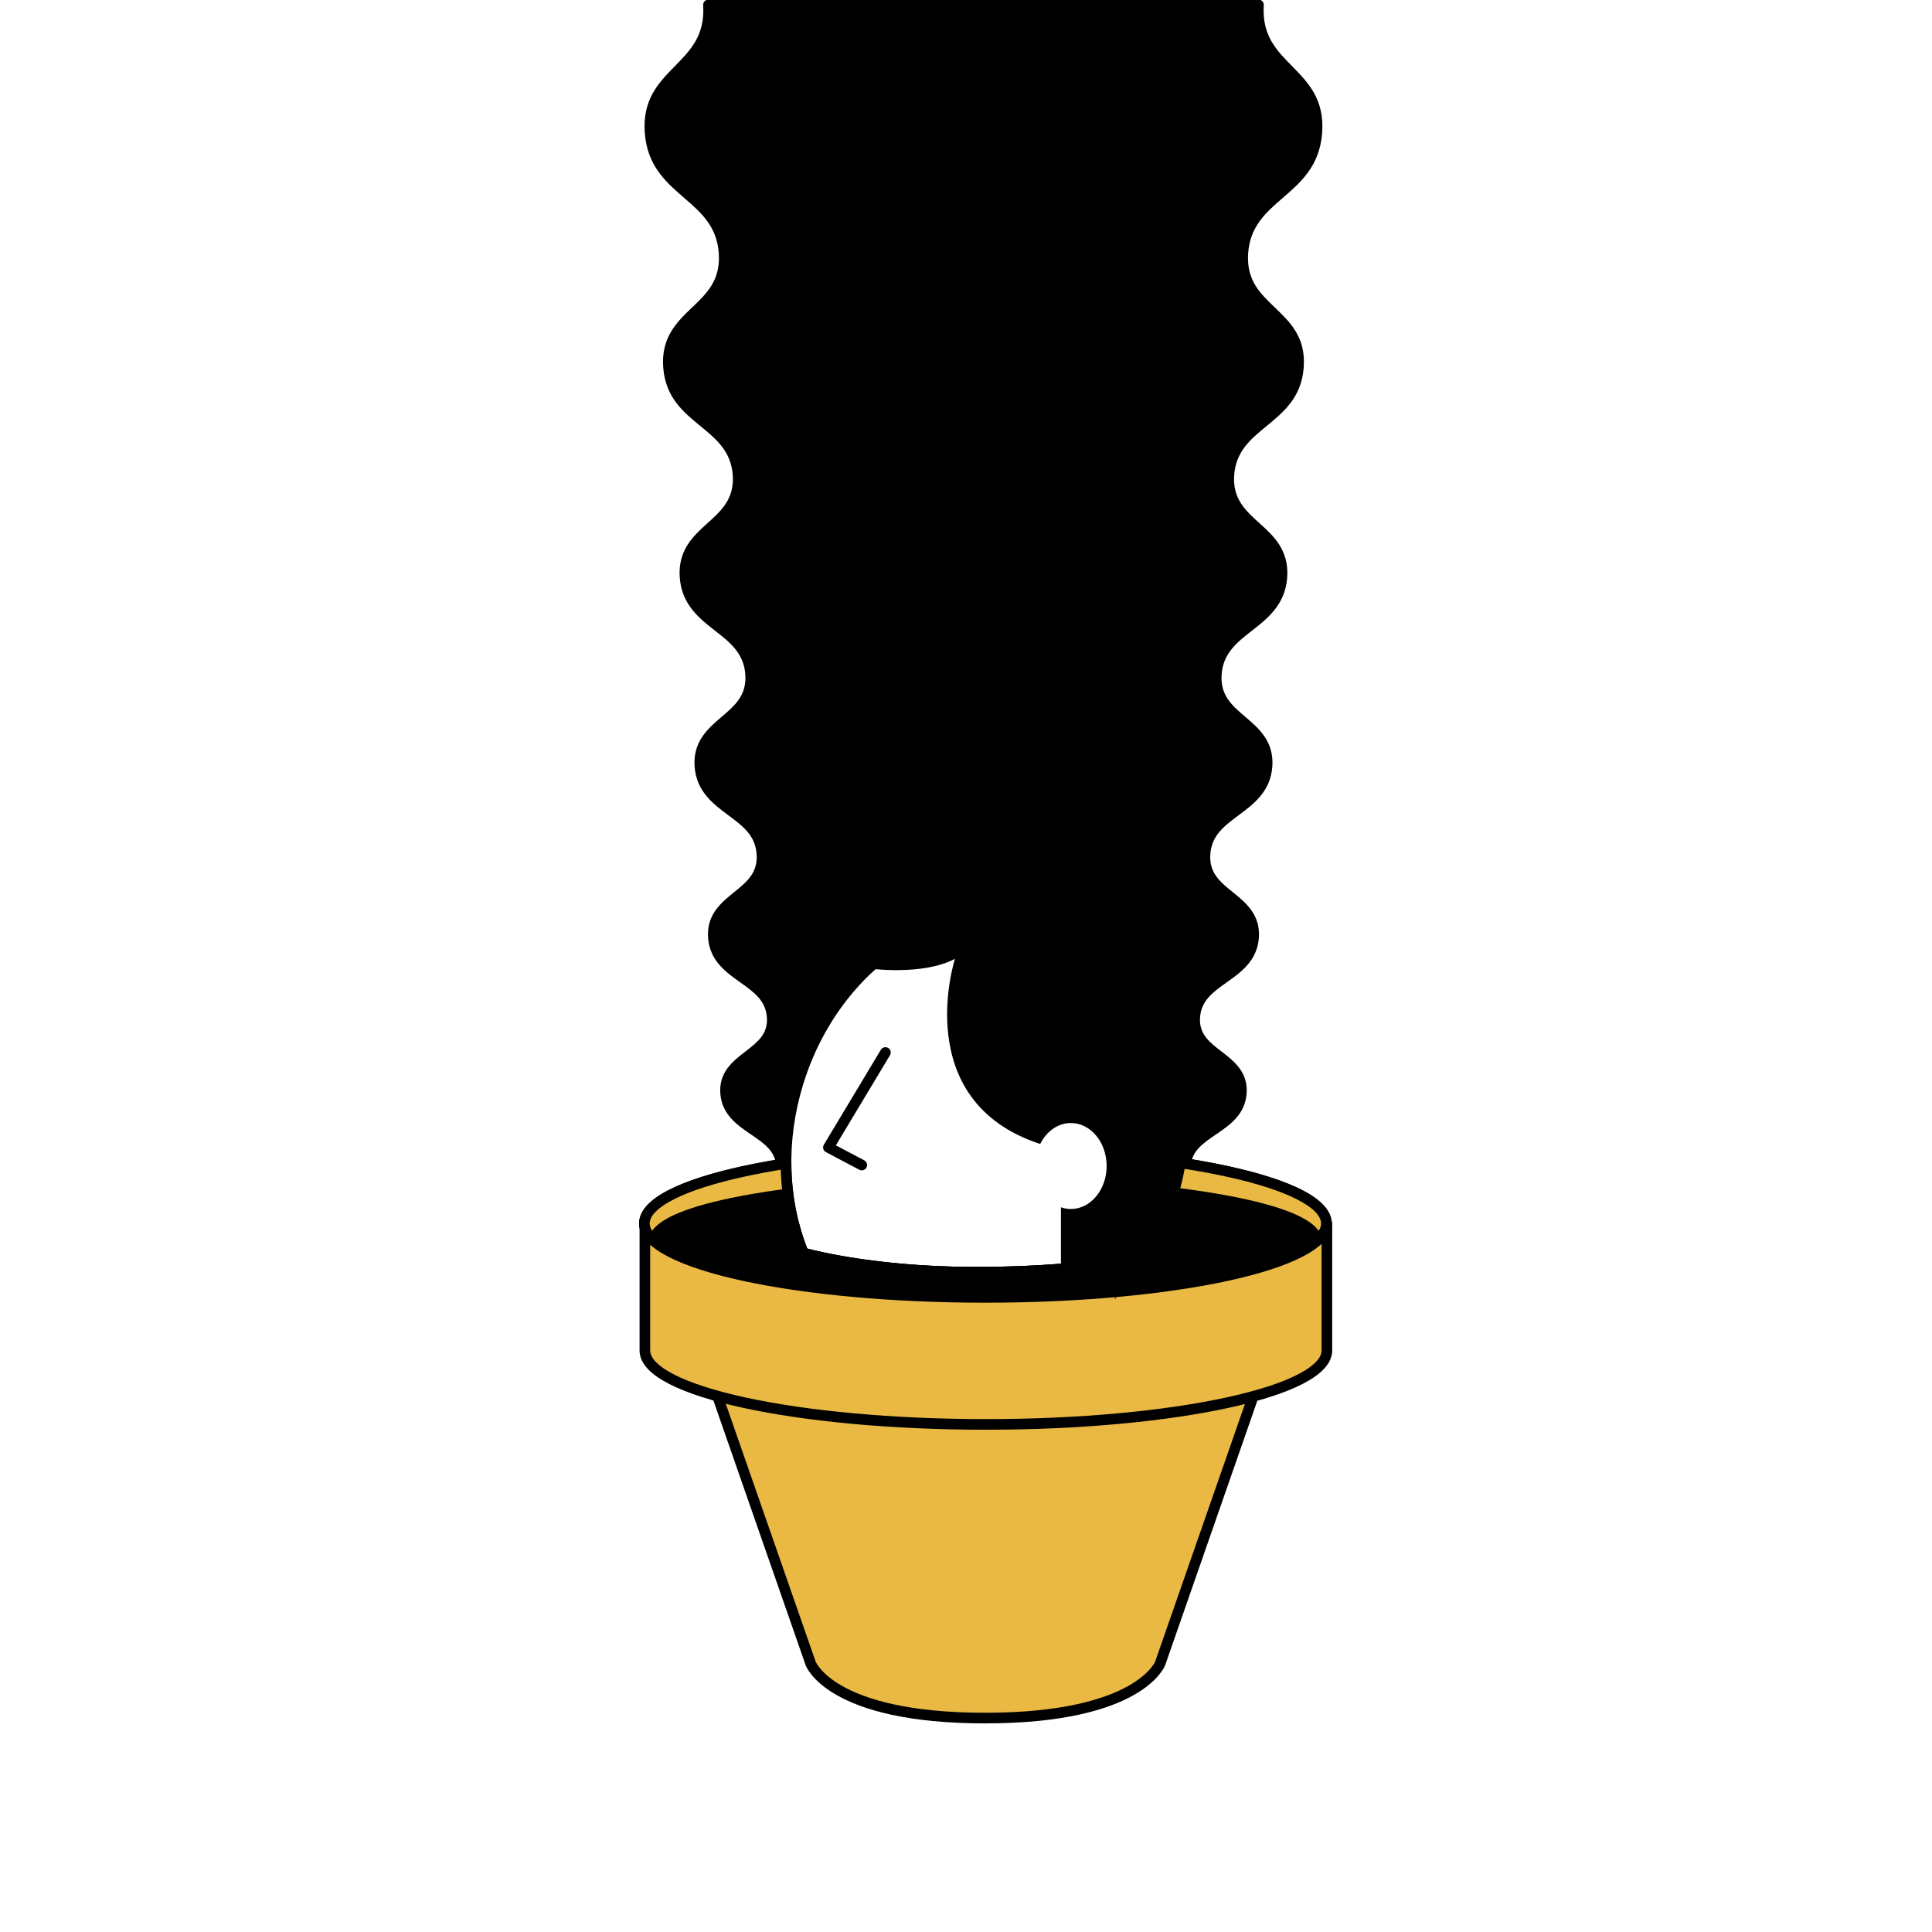 <?xml version="1.0" encoding="UTF-8"?>
<svg id="Layer_1" data-name="Layer 1" xmlns="http://www.w3.org/2000/svg" viewBox="0 0 2000 2000">
  <defs>
    <style>
      .cls-1, .cls-2 {
        fill: #e9b943;
      }

      .cls-1, .cls-3 {
        stroke-linecap: round;
        stroke-linejoin: round;
      }

      .cls-1, .cls-3, .cls-4 {
        stroke: #000;
        stroke-width: 11px;
      }

      .cls-3 {
        fill: none;
      }

      .cls-4 {
        stroke-miterlimit: 10;
      }
    </style>
  </defs>
  <path class="cls-1" d="M1201.04,1721.83s-20.96,56.71-181.35,56.71-180.57-56.71-180.57-56.71l-121.54-348.79h605l-121.54,348.79Z"/>
  <path class="cls-1" d="M1203.69,1266.54c-5.32,12.75-11.48,24.88-18.36,36.31,.75-.81-64.25,14.19-175.25,14.19s-179-20-178.53-19.97c-3.98-9.81-7.32-20.01-10.01-30.53h-153.96v131.5c0,42.25,158.04,76.5,353,76.5s353-34.25,353-76.5v-131.5h-169.89Z"/>
  <path class="cls-4" d="M1221.85,1203.76c-2,11.9-4.8,23.86-8.44,35.8-6.96,22.85-16.49,44.06-28.08,63.29,.75-.81-64.25,14.19-175.25,14.19s-179-20-178.53-19.97c-11.46-28.23-17.66-59.72-17.84-92.6-88.82,13.89-146.62,36.52-146.62,62.07,0,42.25,158.04,76.5,353,76.5s353-34.25,353-76.5c0-25.99-59.81-48.95-151.23-62.78Z"/>
  <path d="M1327.85,204.93c18.74-16.21,38.13-32.98,40.8-67.02,2.75-35-14.53-52.58-31.25-69.58-16.01-16.28-31.13-31.66-29.16-62.94,.1-1.52-.44-3-1.48-4.11-1.04-1.11-2.49-1.74-4.01-1.74H733.41c-1.52,0-2.97,.63-4.01,1.74-1.04,1.11-1.58,2.59-1.48,4.11,1.97,31.28-13.15,46.66-29.16,62.94-16.72,17-34,34.59-31.25,69.58,2.68,34.04,22.06,50.81,40.8,67.02,17.5,15.13,34.02,29.43,35.81,57.79,1.73,27.46-12.49,41.06-27.54,55.45-15.96,15.26-32.46,31.04-29.98,62.62,2.42,30.72,20.77,45.79,38.53,60.35,16.39,13.45,31.87,26.15,33.45,51.2,1.53,24.23-11.87,36.32-26.06,49.12-14.57,13.14-31.08,28.04-28.82,56.75,2.19,27.92,20.43,42.15,36.52,54.7,15.4,12.02,29.94,23.37,31.34,45.59,1.35,21.48-10.72,31.79-24.7,43.72-13.98,11.94-29.83,25.47-27.77,51.74,2.01,25.53,19.39,38.46,34.73,49.88,15.13,11.26,28.21,20.99,29.45,40.78,1.2,19.1-10.22,28.36-23.45,39.08-13.45,10.91-28.7,23.27-26.8,47.43,1.85,23.47,18.47,35.29,33.14,45.72,14.29,10.16,26.63,18.94,27.75,36.62,1.07,17.04-9.76,25.4-22.3,35.07-12.97,10.01-27.68,21.35-25.92,43.71,1.71,21.7,17.64,32.54,31.7,42.12,13.52,9.21,25.2,17.16,26.2,33.01,.18,2.9,2.59,5.15,5.49,5.15h4.78c-1.05-29.53,2.78-60.31,12.11-90.95,38.61-126.8,156.64-203.18,263.63-170.6,99.39,30.26,154.27,143.91,130.61,261.56h6.87c2.9,0,5.31-2.26,5.49-5.15,1-15.85,12.68-23.8,26.2-33.01,14.06-9.57,30-20.42,31.7-42.12,1.76-22.36-12.95-33.7-25.92-43.71-12.54-9.67-23.37-18.03-22.3-35.07,1.11-17.69,13.46-26.46,27.75-36.62,14.67-10.43,31.29-22.25,33.14-45.72,1.9-24.17-13.35-36.53-26.8-47.43-13.23-10.72-24.65-19.98-23.45-39.08,1.25-19.79,14.32-29.52,29.45-40.78,15.34-11.41,32.72-24.35,34.73-49.88,2.06-26.26-13.78-39.8-27.77-51.74-13.98-11.94-26.05-22.25-24.7-43.72,1.4-22.22,15.94-33.57,31.34-45.59,16.09-12.56,34.32-26.79,36.52-54.7,2.26-28.71-14.25-43.6-28.82-56.75-14.18-12.8-27.58-24.88-26.06-49.12,1.58-25.05,17.06-37.75,33.45-51.2,17.75-14.57,36.11-29.63,38.53-60.35,2.48-31.58-14.02-47.36-29.98-62.62-15.05-14.39-29.27-27.99-27.54-55.45,1.79-28.36,18.31-42.66,35.81-57.79Z"/>
  <polyline class="cls-3" points="916.58 1089.54 857.58 1187.8 892.08 1206.04"/>
  <path d="M1163.99,996.4c-119.41-114.85-242.95-13.85-253.68-3.85l-11.27,9.92s55.54,8.08,89.54-9.92c0,0-47.76,147.14,88.23,191.69,6.46-12.99,18.27-21.69,31.77-21.69,20.43,0,37,19.92,37,44.5s-16.57,44.5-37,44.5c-3.57,0-7.02-.62-10.29-1.76v63.94l87.04-10.88s107.25-166.31-21.34-306.45Z"/>
  <g>
    <path class="cls-2" d="M1221.85,1203.76c-1.73,10.3-4.07,20.64-7.03,30.97,89.56,10.92,148.26,29.15,148.26,49.8,0,.05-.01,.11-.01,.16,6.54-5.82,10.01-11.91,10.01-18.16,0-25.99-59.81-48.95-151.23-62.78Z"/>
    <path class="cls-2" d="M815.75,1235.95c-1.3-10.3-1.99-20.82-2.04-31.47-88.82,13.89-146.62,36.52-146.62,62.07,0,6.26,3.47,12.34,10.01,18.16,0-.05-.01-.11-.01-.16,0-19.91,54.53-37.57,138.67-48.6Z"/>
  </g>
  <g>
    <path d="M1347.85,1231.87c-18.2-9.33-44.11-17.67-76.99-24.8-15.01-3.25-31.12-6.17-48.15-8.76-.54,3.61-1.15,7.23-1.83,10.85,16.86,2.55,32.8,5.44,47.65,8.66,31.95,6.92,56.95,14.94,74.31,23.84,16.19,8.3,24.75,16.9,24.75,24.88,0,2.48-.83,5.03-2.49,7.62-10.47-15.07-44.49-27.76-101.52-37.82-14.72-2.6-30.55-4.93-47.28-6.98-.9,3.4-1.85,6.8-2.89,10.2-.05,.17-.11,.34-.16,.51,17.16,2.08,33.37,4.45,48.41,7.11,70.42,12.42,95.65,27.77,95.92,37.21,0,.08,0,.15,0,.22-.04,2.18,1.22,4.18,3.2,5.1,.73,.34,1.52,.5,2.3,.5,1.32,0,2.63-.48,3.66-1.39,7.87-7,11.86-14.49,11.86-22.27,0-12.56-10.34-24.22-30.73-34.67Z"/>
    <path d="M815.11,1230.47c-13.52,1.77-26.4,3.73-38.53,5.87-57.03,10.06-91.05,22.75-101.52,37.82-1.65-2.59-2.49-5.14-2.49-7.62,0-7.98,8.56-16.59,24.75-24.88,17.35-8.89,42.35-16.91,74.31-23.84,13.22-2.86,27.32-5.47,42.16-7.81-.1-3.69-.12-7.4-.06-11.12-15.65,2.44-30.52,5.17-44.43,8.18-32.89,7.13-58.79,15.47-76.99,24.8-20.39,10.45-30.73,22.11-30.73,34.67,0,7.78,3.99,15.27,11.86,22.27,1.63,1.45,3.97,1.8,5.95,.89,1.98-.91,3.24-2.91,3.2-5.1,0-.07,0-.15,0-.23,.28-9.45,25.52-24.79,95.92-37.2,11.96-2.11,24.66-4.04,38-5.79-.53-3.61-.99-7.25-1.38-10.91Z"/>
  </g>
  <path d="M1010.08,1322.54c-56.53,0-102.35-5.44-130.83-10.01-16.27-2.61-28.7-5.21-36.27-6.93-14.88-3.38-15.04-3.67-16.25-5.88-.13-.24-.24-.48-.34-.74-22.16-54.7-24.17-118.26-5.68-179,19.05-62.57,57.56-115.16,108.45-148.08,51.18-33.12,108.73-42.42,162.05-26.18,53.32,16.24,95.92,56.03,119.96,112.05,23.9,55.7,26.56,120.83,7.51,183.39h0c-6.94,22.8-16.57,44.5-28.61,64.49-.2,.33-.43,.64-.7,.93-1.09,1.17-2.6,1.74-4.08,1.76-.67,.1-2.03,.34-3.45,.59-51.58,9.03-109.36,13.6-171.75,13.6Zm-174.44-30.05c12.97,3.39,78.36,19.05,174.44,19.05,61.76,0,118.9-4.52,169.85-13.44,.72-.13,1.4-.24,2.03-.35,10.96-18.6,19.76-38.71,26.18-59.8h0c18.3-60.09,15.78-122.54-7.1-175.85-22.73-52.99-62.88-90.59-113.05-105.86-103.92-31.65-219.1,43.25-256.76,166.95-17.5,57.46-15.91,117.47,4.41,169.3Zm377.77-52.93h0Z"/>
</svg>